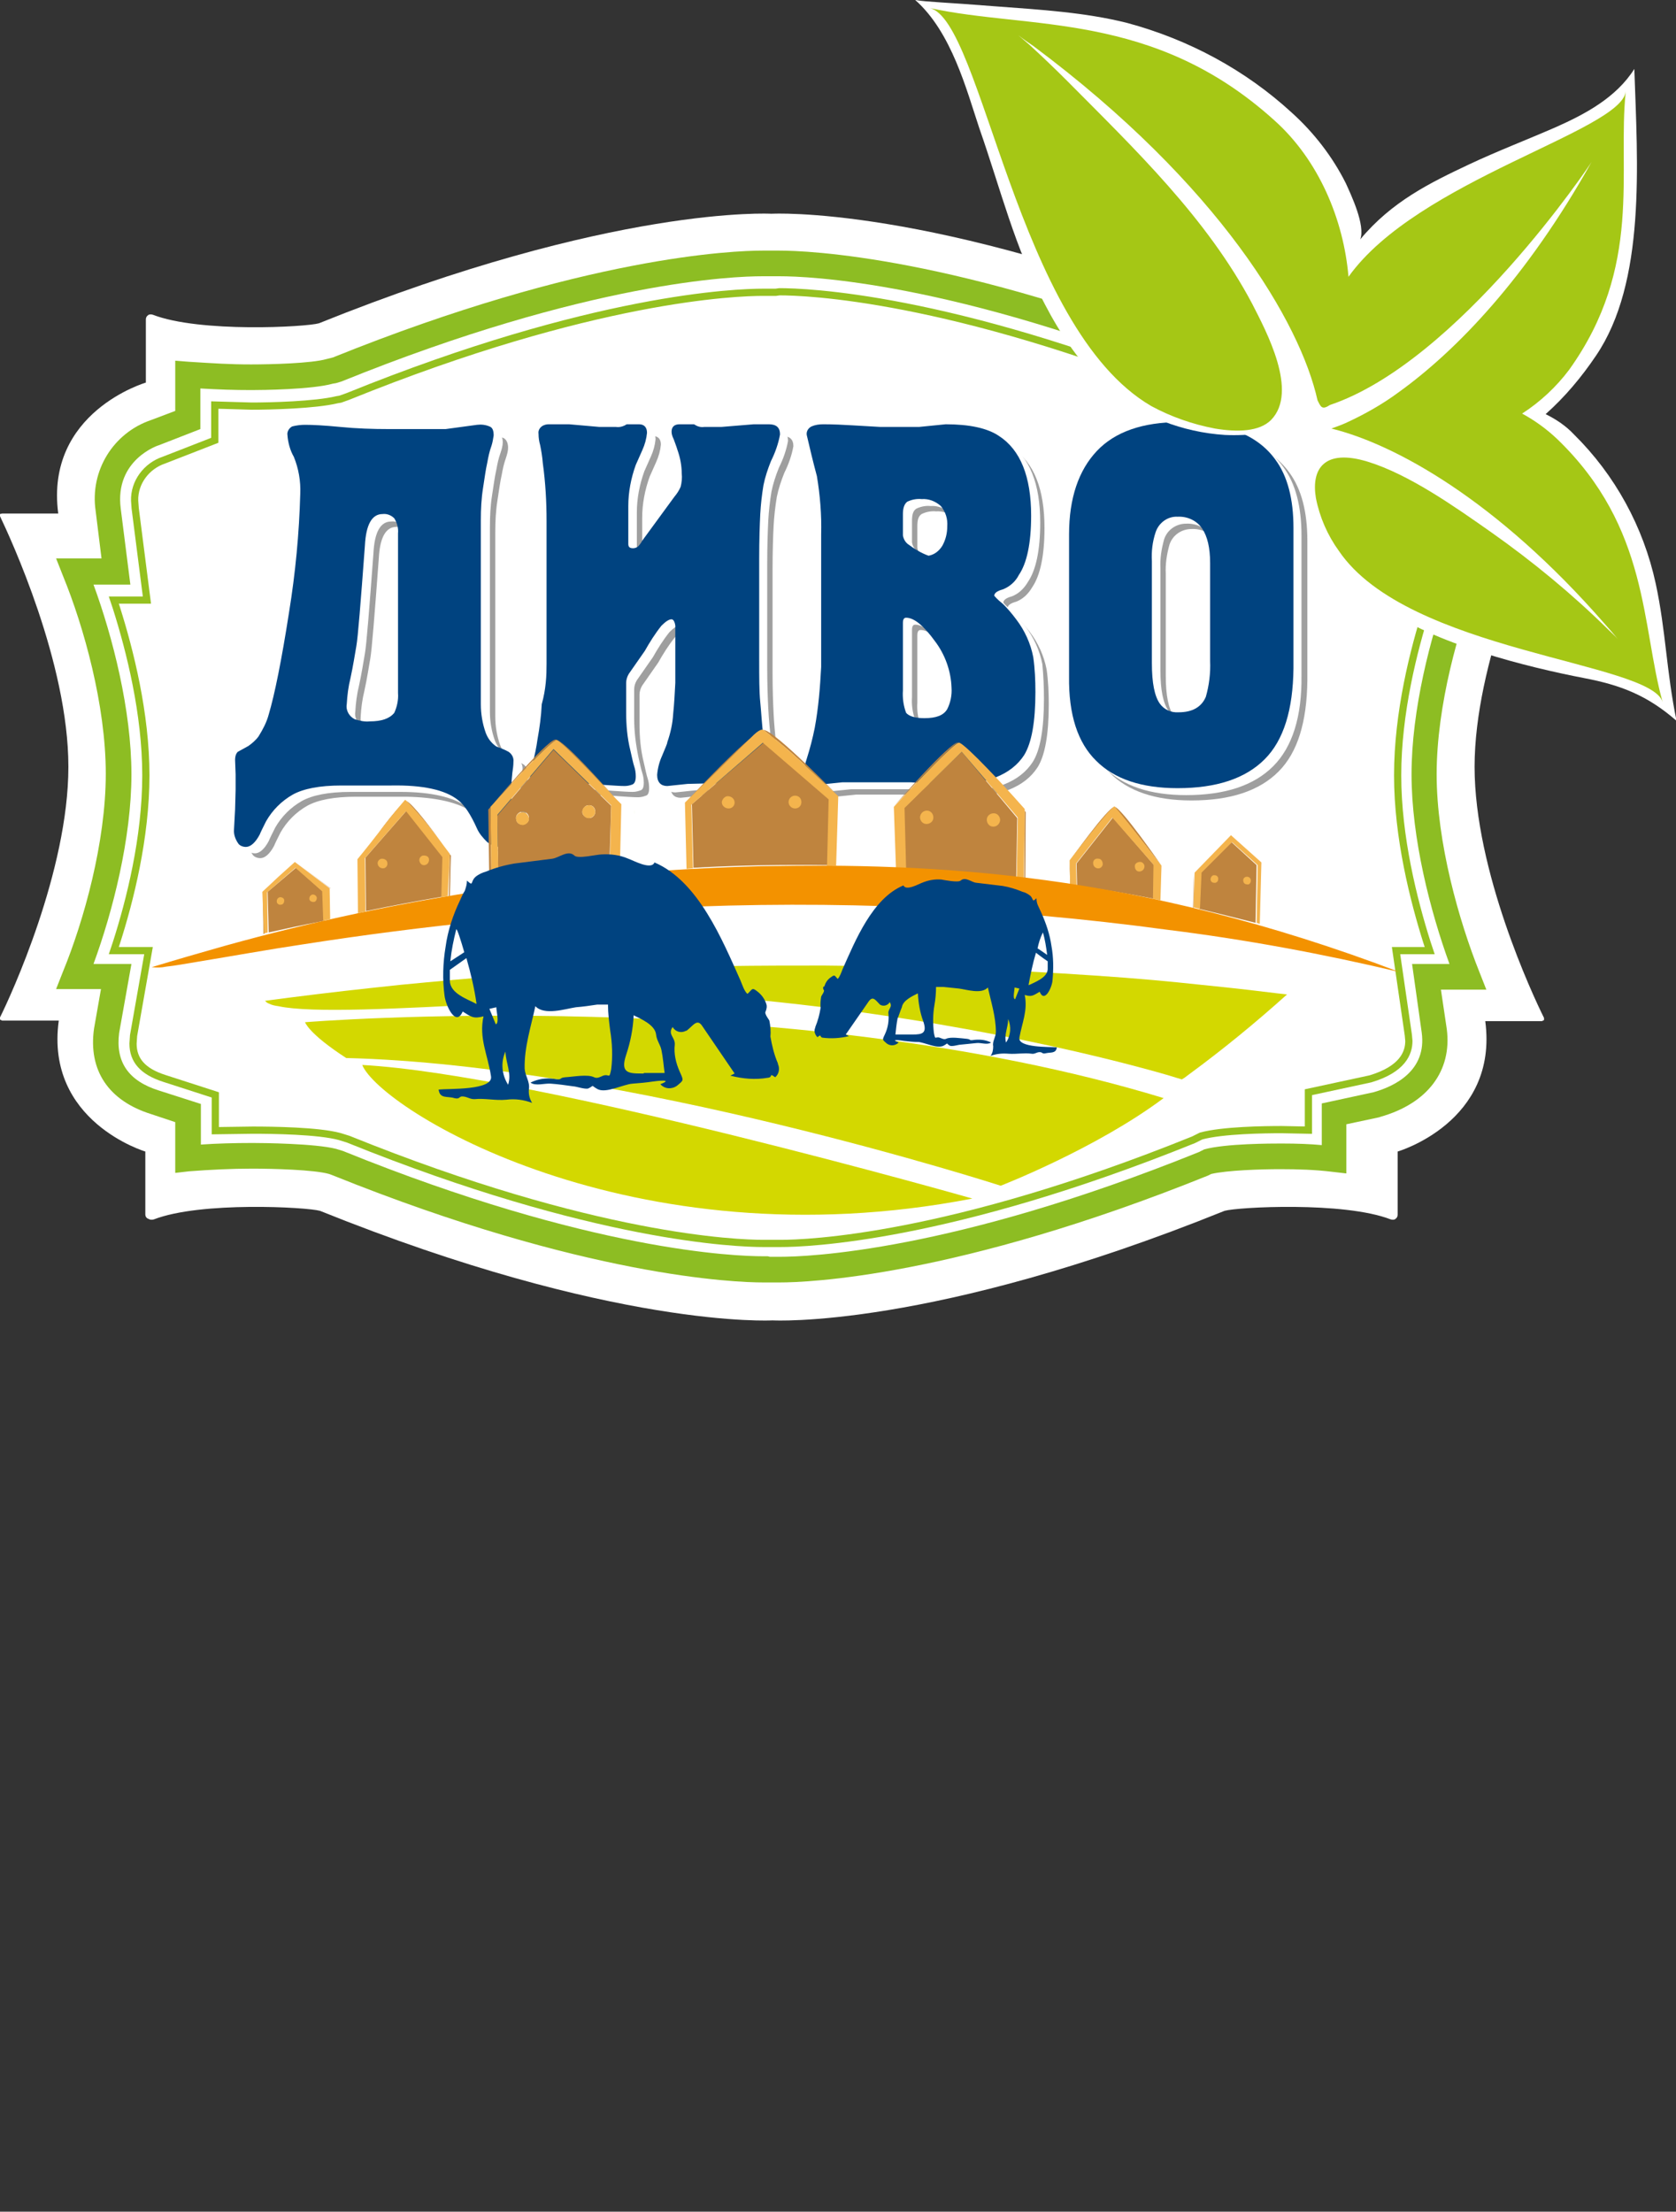 <?xml version="1.0" encoding="UTF-8"?> <!-- Generator: Adobe Illustrator 24.3.0, SVG Export Plug-In . SVG Version: 6.00 Build 0) --> <svg xmlns="http://www.w3.org/2000/svg" xmlns:xlink="http://www.w3.org/1999/xlink" id="Слой_1" x="0px" y="0px" viewBox="0 0 313.7 413.9" style="enable-background:new 0 0 313.7 413.9;" xml:space="preserve"><rect x="0" y="0" width="313.7" height="413.9" fill="#333333" stroke="none"/> <style type="text/css"> .st0{fill:#FFFFFF;} .st1{fill:#8DBD23;} .st2{fill:none;stroke:#95C11F;stroke-width:1.35;} .st3{fill:#F5F9EC;} .st4{fill:#D3D800;} .st5{fill:#9F9F9F;} .st6{fill:#004380;} .st7{fill:#A5C715;} .st8{fill:#BF843E;} .st9{fill:#F4B44D;} .st10{fill:#F39200;} </style> <g id="Слой_1_1_"> <path class="st0" d="M276,143.5c0-19.5,10.8-42.9,12.8-46.9v-0.4l-0.4-0.2h-10.5c2.5-18.9-16.2-24.5-16.2-24.5V59.8 c0-0.3-0.2-0.7-0.5-0.8c-0.3-0.2-0.7-0.2-1-0.1c-8.8,3.4-28.6,2.3-31.1,1.6c-55.1-22.2-84.7-20.5-84.7-20.5l0,0 c0,0-29.6-1.7-84.7,20.5c-2.4,0.7-22.3,1.8-31.1-1.6c-0.3-0.1-0.7-0.1-0.9,0.1c-0.3,0.2-0.4,0.5-0.4,0.8v11.8 c0,0-18.9,5.5-16.4,24.5H0.4L0,96.2v0.4c1.9,4,12.8,27.4,12.8,46.9l0,0c0,19.5-10.8,42.9-12.8,46.9v0.4l0.4,0.2h10.6 c-2.6,18.9,16.2,24.5,16.2,24.5v11.8c0,0.3,0.2,0.7,0.6,0.8c0.3,0.2,0.7,0.2,1,0.1c8.8-3.4,28.6-2.3,31.1-1.6 c55.1,22.2,84.7,20.5,84.7,20.5l0,0c0,0,29.6,1.7,84.6-20.5c2.4-0.7,22.3-1.8,31.1,1.6c0.3,0.1,0.7,0.1,0.9-0.1 c0.3-0.2,0.4-0.5,0.4-0.8v-11.8c0,0,18.9-5.5,16.4-24.4h10.6l0.4-0.2v-0.4C286.9,186.3,276,163,276,143.5L276,143.5z"></path> <path class="st0" d="M144.8,47.5h-0.4H144c-0.3,0-29-1.2-81.4,20l-0.4,0.2l-0.4,0.1C59.1,68.6,45.8,69.4,35,68v9.2l-5.4,1.7 c-1.1,0.4-11.2,3.8-11.2,13.7l0.7,10.6l-7.7,0.5c4,10.2,9.1,25.8,9.1,39.9s-5,29.6-9.1,39.8h8.3l-1.2,8.7c-0.1,0.8-0.2,1.6-0.2,2.3 c0,9.8,9,13.2,11,13.8l5.4,1.7l0.1,5.6v3.6c10.9-1.5,24.3-0.6,27,0.1l0.4,0.1l0.4,0.2c52.4,21.2,81.1,20,81.4,20h0.9 c0.3,0,29,1.2,81.4-20l0.4-0.2l0.4-0.1c2.7-0.7,15.9-1.6,26.8-0.2v-9.2l5.4-1.7c1.1-0.4,11.2-3.8,11.2-13.7l-0.7-10.6l7.7-0.5 c-4-10.2-9.1-25.8-9.1-39.9s5-29.6,9-39.8h-8.3l1.2-8.7c0.1-0.8,0.2-1.6,0.2-2.3c0-9.8-9-13.2-11-13.8l-5.4-1.7l-0.1-5.6v-3.6 c-11,1.5-24.3,0.6-27-0.1l-0.4-0.1l-0.4-0.2C173.9,46.3,145.1,47.5,144.8,47.5z"></path> <path class="st1" d="M146,240h-3.2c-5.1,0-33.2-1-80.4-20l-0.8-0.3c-2.8-0.8-10.6-1-14.4-1c-3.9,0-7.9,0.2-11.8,0.5l-2.6,0.3V210 l-4.5-1.5c-8-2.5-11.8-8.2-10.7-16l1.3-7.4h-8.4l1.3-3.3c3.9-9.5,8-24.2,8-37c0-12.8-4.1-27.5-8-37l-1.3-3.3H19l-1.1-8.9 c-1.1-7.5,3.3-14.6,10.4-17l4.5-1.7v-9.4l2.5,0.2c4.8,0.3,7.7,0.5,11.7,0.5c3.7,0,11.3-0.2,14.1-1l1.2-0.3c47.1-19,75.2-20,80.4-20 c0.7,0,1.1,0,1.2,0h0.9c0.1,0,0.5,0,1.1,0c5.1,0,33.2,1,80.4,20l0.8,0.3c2.8,0.8,9.6,1,13.2,1s5.7-0.1,9.6-0.4l3.7-0.3v9.3l5.5,1.5 c4.6,1.5,12.8,7,11.4,17.5l-0.9,8.8h8.6l-1.3,3.3c-3.9,9.5-8,24.2-8,37s4.2,27.5,8,37l1.3,3.3h-8.5l1.1,7.4 c1,7.8-3.6,13.9-12.4,16.4l-0.3,0.1l-6.1,1.3v9.2l-2.6-0.3c-3.2-0.4-6.5-0.5-9.8-0.5c-3.5,0-9.9,0.2-12.9,0.9l-0.6,0.3 C179,239,151.1,240,146,240z M144.1,235.2h0.9h1c5,0,32.1-0.9,78.4-19.6l1-0.5c3.9-1.1,12.7-1.1,14.4-1.1c3.1,0,5.5,0.1,7.6,0.3 v-7.8l9.7-2.1c3.9-1.1,10-4,9-11.2l-1.8-12.8h7c-3.6-9.9-7.1-23.5-7.1-35.5c0-12,3.5-25.7,7.1-35.5h-6.9l1.5-14.1 c1.2-9.3-8-12.4-8.1-12.4l-8.8-2.4v-7.8c-3.1,0.2-5.1,0.3-8.5,0.3c-1.7,0-10.6-0.1-14.5-1.1l-1.3-0.4C178.3,52.6,151,51.7,146,51.7 h-1h-0.4h-0.9c-0.2,0-0.5,0-1.1,0c-5,0-32.3,0.9-78.7,19.7l-1,0.3l-0.6,0.1C58.4,72.9,49,73,47.1,73c-3.4,0-6-0.1-9.6-0.3v7.6 l-7.7,3c-0.1,0-8.4,2.7-7.2,11.9l1.8,14.2h-6.9c3.6,9.8,7.1,23.5,7.1,35.5s-3.5,25.7-7.1,35.5h7.1l-2.3,12.9 c-0.7,5.4,1.7,9,7.5,10.8l7.8,2.5v7.6c2.8-0.2,6.2-0.3,9.7-0.3c1.9,0,11.7,0.1,15.6,1.1l1.3,0.4c46.4,18.8,73.6,19.7,78.6,19.7h0.9 L144.1,235.2z"></path> <path class="st2" d="M145.2,54.7h-0.5h-1.9c-4.9,0-31.8,0.9-77.7,19.5l-1.4,0.5l-0.6,0.1l0,0C59,75.8,50.6,76,47.1,76l-6.9-0.2V77 v5.4l-9.5,3.7c-3.3,1.1-5.6,4.2-5.5,7.6l0.1,1.4l2.2,17.2h-6.2l0.5,1.5c2.5,7.9,5.5,19.7,5.5,31.3c0,11.7-3,23.5-5.5,31.3l-0.5,1.5 h6.5c-0.4,2.3-2.8,15.9-2.8,15.9l-0.1,1.5c0,3.1,1.8,5.2,5.8,6.5l9.6,3.1v6.7l7-0.1c3.6,0,12.3,0.1,16.3,1.2l1.6,0.5 c46,18.6,72.8,19.5,77.7,19.5h0.8h0.5h1.9c4.9,0,31.5-0.9,77.3-19.4l1.2-0.6l0.2-0.1c4-1.1,11.9-1.2,15.1-1.2l5,0.1v-7.1l11.6-2.5 c6-1.8,7.2-4.8,7.2-7.1l-0.1-1.1l-2.3-15.8h6.3l-0.5-1.5c-2.5-7.9-5.5-19.7-5.5-31.3c0-11.7,3-23.5,5.5-31.3l0.5-1.5h-6.1 c0.2-2.2,1.8-17.1,1.8-17.1l0,0l0.1-1.3c0-5.9-5.6-8.1-6.3-8.3l-10.8-3v-6.9l-5.9,0.1c-3.2,0-11.2-0.1-15.2-1.2l-1.6-0.5 c-46-18.6-72.8-19.5-77.7-19.5L145.2,54.7z"></path> <path class="st3" d="M118.8,169.6c0-0.3,0-0.6,0-0.9C118.7,169,118.7,169.3,118.8,169.6z"></path> <polygon class="st3" points="118.7,174.1 118.7,174.1 118.7,173.7 "></polygon> <path class="st3" d="M118.7,151.6v0.8C118.8,152.2,118.8,151.9,118.7,151.6z"></path> <path class="st4" d="M57.1,191.3c0,0,0.6,2.1,7.7,6.7c52.5,1.3,122.5,23.9,122.5,23.9s17.8-6.9,30.5-16.4 C146.9,183.9,57.1,191.3,57.1,191.3z"></path> <path class="st4" d="M182,224.3c0,0-81.3-23.2-114.2-25C71.2,207.6,118,236.7,182,224.3z"></path> <path class="st4" d="M154.3,180.7c-6,0-12.2,0-18.6,0.1c-10.7,0.2-21.9,0.6-33.5,1.3c-2.9,0.2-5.8,0.4-8.8,0.6 c-6,0.4-12.1,1-18.4,1.6l-5.6,0.6c-6.5,0.7-13.1,1.5-19.8,2.4l0,0c0.2,0.2,0.4,0.4,0.7,0.5c0.6,0.3,1.1,0.4,1.8,0.5 c12.5,2.7,65.3-3.6,90.3-1.1c39.3,3.9,68.3,11.7,76.5,14.1l0.3,0.1l2,0.6l0.5-0.3l0.8-0.6c6.4-4.7,12.5-9.7,18.4-15l-1.8-0.2 c-2.4-0.3-7.3-0.9-14.3-1.6c-2.7-0.3-5.8-0.6-9.1-0.9c-6.7-0.6-14.5-1.1-23.3-1.6c-2.6-0.1-5.2-0.3-8-0.4 C175,181,165,180.8,154.3,180.7z"></path> <path class="st5" d="M76.4,135.7c-0.9,1.1-2.4,1.6-4.6,1.6c-1,0.1-1.9,0-2.8-0.3c-1-0.5-1.6-1.6-1.5-2.8c0.1-1.7,0.3-3.3,0.7-4.9 c0.5-2.3,0.8-4.3,1.1-6c0.3-1.7,0.8-8,1.6-18.8c0.2-3.9,1.3-5.9,3.3-5.9c0.8-0.1,1.6,0.2,2.2,0.8c0.5,0.8,0.8,1.8,0.7,2.8V132 C77.2,133.3,77,134.6,76.4,135.7z M88.4,152c1.2,0.9,2.4,2.7,3.6,5.4c0.4,0.9,1,1.7,1.8,2.4c0.7,0.7,1.7,1,2.7,1 c1.6,0,2.3-1.1,2.3-3.4c0.1-1.3,0-2.6-0.2-4c-0.2-1.2-0.3-2.4-0.2-3.6c0-1,0.1-1.9,0.2-2.9c0.1-0.7,0.2-1.3,0.2-2 c0.1-0.8-0.3-1.5-0.9-1.9c-0.7-0.4-1.5-0.7-2.3-1c-0.9-0.6-1.6-1.5-2-2.6c-0.6-1.7-0.9-3.5-0.9-5.3V99.6c0-2,0.1-4,0.4-5.9 c0.3-1.9,0.5-3.5,0.8-4.8c0.2-1.1,0.4-2.1,0.8-3.2c0.2-0.6,0.4-1.3,0.4-1.9c0-0.9-0.3-1.5-0.8-1.8c-0.7-0.3-1.5-0.4-2.3-0.3 l-5.9,0.8H75.5c-3,0-6.1-0.1-9.1-0.4c-3.1-0.3-5.2-0.4-6.6-0.4c-0.8,0-1.6,0.1-2.4,0.3c-0.6,0.2-0.9,0.8-0.9,1.6 c0.1,1.5,0.4,2.9,1.2,4.1c0.9,2.2,1.3,4.6,1.2,6.9c-0.2,7.4-0.9,14.8-2.1,22.2c-1.4,9-2.7,15.4-3.8,19.1c-0.4,1.4-1,2.8-1.9,4 c-0.5,0.7-1.2,1.3-1.9,1.8l-2,1.1c-0.3,0.4-0.5,1-0.5,1.5l0.1,2.7v2.9l-0.1,3.7l-0.2,3.7c-0.1,1,0.3,2,0.9,2.8 c0.3,0.3,0.8,0.5,1.3,0.5c0.9,0,1.8-0.8,2.6-2.3c0.2-0.5,0.6-1.3,1.2-2.5c1.2-2.1,2.9-3.8,5-5c2-1.1,5-1.7,9.1-1.7h9.4 C81.7,149.2,85.9,150.2,88.4,152z"></path> <path class="st5" d="M104.9,126.5V99.8c0-3.6-0.2-7.2-0.7-10.8c-0.1-1.3-0.3-2.4-0.5-3.4c-0.2-0.7-0.3-1.4-0.3-2.1 c-0.1-0.6,0.2-1.1,0.6-1.5c0.4-0.3,0.9-0.4,1.3-0.4h3.8l5.7,0.5h3.1c0.7,0.1,1.4-0.1,2-0.5h2.3c1,0,1.5,0.6,1.5,1.6 c-0.1,1.1-0.4,2.2-0.9,3.3c-0.4,0.9-0.8,1.8-1.2,2.7c-0.9,2.5-1.4,5.1-1.4,7.7v7.1c0,0.6,0.3,0.8,0.9,0.8c0.3,0,0.6-0.1,0.9-0.3 c0.3-0.3,0.6-0.7,0.8-1.1l3-4.1l3-4.1c0.5-0.6,0.9-1.2,1.2-1.9c0.2-0.8,0.3-1.7,0.2-2.5c0-1.5-0.3-3-0.8-4.4 c-0.2-0.7-0.5-1.4-0.8-2c-0.2-0.4-0.4-0.9-0.4-1.4c0-0.9,0.5-1.4,1.5-1.4h2.7c0.6,0.4,1.2,0.6,1.9,0.5h3.2l6.1-0.5h2.8 c1.4,0,2.1,0.6,2.1,1.9c-0.3,1.7-0.9,3.4-1.7,5c-0.6,1.5-1.1,3-1.4,4.5c-0.3,1.8-0.5,3.6-0.6,5.4c-0.1,2-0.2,4.8-0.2,8.4v19 c0,3.2,0.1,5.8,0.2,7.8c0.1,2,0.3,4.2,0.6,6.6c0.1,1.6,0.4,3.2,0.7,4.8c0.2,0.6,0.3,1.3,0.3,2c0.1,0.7-0.2,1.3-0.8,1.8 c-0.5,0.3-1.1,0.5-1.7,0.5l-4.2-0.4l-4.3-0.1l-4.2,0.1l-3.8,0.4c-1.2,0-1.9-0.7-1.9-2.1c0.1-1.2,0.4-2.4,0.9-3.5 c0.6-1.5,1-2.3,1-2.5c0.6-1.7,1-3.5,1.1-5.4c0.2-1.9,0.3-3.9,0.4-5.8v-10.7c-0.1-0.8-0.4-1.2-0.7-1.2c-0.5,0-1.1,0.4-1.9,1.2 c-1.2,1.5-2.2,3.1-3.1,4.7l-3,4.3c-0.3,0.5-0.5,1.1-0.5,1.7v5.5c0,2.4,0.2,4.8,0.8,7.2c0.3,1.3,0.5,2.3,0.7,2.9 c0.2,0.6,0.3,1.2,0.3,1.9c0,0.8-0.2,1.3-0.6,1.4c-0.5,0.2-1,0.3-1.5,0.3c-0.9,0-2.2-0.1-3.7-0.2c-1.7-0.2-3.5-0.2-5.2-0.2 c-1.3,0-2.6,0-3.9,0.2c-1,0.1-2.1,0.2-3.1,0.3c-0.2,0-0.5,0-0.7-0.1c-0.6-0.2-1.1-0.8-1-1.5c0-0.9,0.2-1.9,0.5-2.8 c0.4-1.5,0.7-2.9,0.9-4.4c0.4-2.2,0.7-4.4,0.8-6.6C104.9,131.3,104.9,128.9,104.9,126.5z"></path> <path class="st5" d="M172.5,96.2c0.8-0.4,1.8-0.6,2.7-0.5c1.3-0.1,2.6,0.4,3.6,1.3c0.9,1.1,1.3,2.4,1.2,3.8c0,1.3-0.3,2.5-0.9,3.6 c-0.6,1-1.5,1.7-2.6,1.9c-1.4-0.5-2.7-1.3-3.9-2.2c-0.5-0.4-0.8-1-0.9-1.6v-4C171.7,97.3,171.9,96.6,172.5,96.2z M155.1,138.5 c-0.4,2-0.9,3.9-1.5,5.8c-0.3,0.9-0.5,1.8-0.6,2.8c-0.1,0.6,0.2,1.3,0.7,1.7c0.5,0.3,1.1,0.4,1.7,0.4l4.9-0.5H173l6.9,0.5 c7.2,0,11.9-1.9,14.3-5.6c1.4-2.2,2.1-6.2,2.1-11.8c0-2.2-0.1-4.4-0.4-6.5c-0.5-2.6-1.6-5-3.2-7.1c-0.8-1-1.6-1.9-2.4-2.8 c-0.6-0.5-1.2-1-1.7-1.6c0-0.5,0.5-0.9,1.6-1.2c1.3-0.5,2.3-1.5,3-2.7c1.5-2.2,2.3-5.9,2.3-11.1c0-7.3-2-12.3-6-14.9 c-2.2-1.5-5.6-2.2-10-2.2l-5,0.5h-7.2l-5.2-0.3c-1.7-0.1-3.5-0.2-5.5-0.2c-0.8,0-1.5,0.1-2.2,0.4c-0.6,0.3-1,0.9-0.9,1.6l1.9,7.7 c0.6,3.6,0.9,7.3,0.8,11v24.8C156.1,131,155.8,134.8,155.1,138.5z M171.7,118.9c0-0.7,0.2-1,0.6-1c1.5,0,3.3,1.5,5.4,4.4 c1.9,2.5,3,5.6,3.1,8.7c0.1,1.4-0.2,2.7-0.8,4c-0.7,1.2-2.1,1.7-4.3,1.7c-1.8,0-2.9-0.3-3.4-1c-0.5-1.3-0.7-2.8-0.6-4.2 L171.7,118.9L171.7,118.9z"></path> <path class="st5" d="M218.9,101.9c0.6-1.8,2.3-2.9,4.1-2.9c1.8-0.1,3.6,0.7,4.6,2.2c1,1.5,1.5,3.6,1.5,6.5V126 c0.1,2.3-0.2,4.5-0.8,6.7c-0.8,1.9-2.5,2.9-5,2.9c-1.4,0.1-2.7-0.5-3.6-1.6c-1-1.4-1.5-3.9-1.5-7.5v-19.1 C218.1,105.5,218.4,103.7,218.9,101.9z M207.8,144.7c3.4,3.4,8.5,5.1,15.2,5.1c7.3,0,12.7-1.8,16.3-5.4s5.3-9.3,5.4-17v-26.2 c0-5.4-1.1-9.7-3.4-12.8c-3.4-4.7-9.4-7-18-7c-6.8,0-12,1.8-15.4,5.4c-3.4,3.6-5.2,8.8-5.2,15.5v26.6 C202.7,136,204.4,141.3,207.8,144.7L207.8,144.7z"></path> <path class="st0" d="M75.4,134.7c-0.9,1.1-2.4,1.6-4.6,1.6c-1,0.1-1.9,0-2.8-0.3c-1-0.5-1.7-1.6-1.5-2.8c0.1-1.7,0.3-3.3,0.7-4.9 c0.5-2.3,0.8-4.3,1.1-6s0.8-8,1.6-18.8c0.2-3.9,1.3-5.9,3.3-5.9c0.8-0.1,1.6,0.2,2.2,0.8c0.6,0.8,0.8,1.8,0.7,2.8V131 C76.2,132.3,76,133.6,75.4,134.7z M87.4,151c1.2,0.9,2.4,2.7,3.6,5.4c0.4,0.9,1,1.7,1.8,2.4c0.8,0.7,1.7,1,2.7,1 c1.6,0,2.3-1.1,2.3-3.4c0.1-1.3,0-2.7-0.2-4c-0.2-1.2-0.3-2.4-0.2-3.6c0-1,0.1-1.9,0.2-2.8c0.1-0.7,0.2-1.3,0.2-2 c0.1-0.8-0.3-1.5-0.9-1.9c-0.7-0.4-1.5-0.7-2.3-1c-0.9-0.6-1.6-1.5-2-2.6c-0.6-1.7-0.9-3.5-0.9-5.3V98.6c0-2,0.1-4,0.4-5.9 c0.3-1.9,0.5-3.5,0.8-4.8c0.2-1.1,0.4-2.1,0.8-3.2c0.2-0.6,0.4-1.3,0.4-1.9c0-0.9-0.3-1.5-0.8-1.8c-0.7-0.3-1.5-0.4-2.3-0.3 l-5.9,0.8H74.5c-3,0-6.1-0.1-9.1-0.4c-3.1-0.3-5.2-0.4-6.6-0.4c-0.8,0-1.6,0.1-2.4,0.3c-0.6,0.3-1,1-0.9,1.6 c0.1,1.5,0.5,2.9,1.2,4.1c0.9,2.2,1.3,4.6,1.2,6.9c-0.2,7.4-0.9,14.8-2.1,22.2c-1.4,9-2.7,15.4-3.8,19.1c-0.4,1.5-1.1,2.8-1.9,4.1 c-0.5,0.7-1.2,1.3-1.9,1.8l-2,1.1c-0.3,0.4-0.5,1-0.5,1.5l0.1,2.7v2.9l-0.1,3.7l-0.2,3.7c-0.1,1,0.3,2,0.9,2.8 c0.3,0.3,0.8,0.5,1.3,0.5c0.9,0,1.8-0.8,2.6-2.3c0.2-0.5,0.6-1.3,1.2-2.5c1.2-2.1,2.9-3.8,5-5c2-1.1,5-1.7,9.1-1.7h9.4 C80.7,148.2,84.9,149.2,87.4,151z"></path> <path class="st0" d="M103.9,125.5V98.8c0-3.6-0.2-7.2-0.7-10.8c-0.1-1.3-0.3-2.4-0.5-3.4c-0.2-0.7-0.3-1.4-0.3-2.1 c-0.1-0.6,0.2-1.1,0.6-1.5c0.4-0.3,0.9-0.4,1.3-0.4h3.8l5.7,0.5h3.1c0.7,0.1,1.4-0.1,2-0.5h2.3c1,0,1.5,0.6,1.5,1.6 c-0.1,1.1-0.4,2.2-0.9,3.3c-0.4,0.9-0.8,1.8-1.2,2.7c-0.9,2.5-1.4,5.1-1.4,7.7v7.1c0,0.6,0.3,0.8,0.9,0.8c0.3,0,0.6-0.1,0.9-0.3 c0.3-0.3,0.6-0.7,0.8-1.1l3-4.1l3-4.1c0.5-0.6,0.9-1.2,1.2-1.9c0.2-0.8,0.3-1.7,0.2-2.5c0-1.5-0.3-3-0.8-4.4 c-0.2-0.7-0.5-1.4-0.8-2c-0.2-0.4-0.4-0.9-0.4-1.4c0-0.9,0.5-1.4,1.5-1.4h2.7c0.6,0.4,1.2,0.6,1.9,0.5h3.2l6.1-0.5h2.8 c1.4,0,2.1,0.6,2.1,1.9c-0.3,1.7-0.9,3.4-1.7,5c-0.6,1.5-1.1,3-1.4,4.5c-0.3,1.8-0.5,3.6-0.6,5.4c-0.1,2-0.2,4.8-0.2,8.4v19 c0,3.2,0.1,5.8,0.2,7.8c0.1,2,0.3,4.2,0.6,6.6c0.1,1.6,0.4,3.2,0.7,4.8c0.2,0.6,0.3,1.3,0.3,2c0.1,0.7-0.2,1.3-0.8,1.8 c-0.5,0.3-1.1,0.5-1.7,0.5l-4.2-0.4l-4.3-0.1l-4.2,0.1l-3.8,0.4c-1.2,0-1.9-0.7-1.9-2.1c0.1-1.2,0.4-2.4,0.9-3.5 c0.6-1.5,1-2.3,1-2.5c0.6-1.7,1-3.5,1.1-5.4c0.2-1.9,0.3-3.9,0.4-5.8v-10.7c-0.1-0.8-0.4-1.2-0.7-1.2c-0.5,0-1.1,0.4-1.9,1.2 c-1.2,1.5-2.2,3.1-3.1,4.7l-3,4.3c-0.3,0.5-0.5,1.1-0.5,1.7v5.5c0,2.4,0.3,4.8,0.8,7.2c0.3,1.3,0.5,2.3,0.7,2.9 c0.2,0.6,0.3,1.2,0.3,1.9c0,0.8-0.2,1.3-0.6,1.4c-0.5,0.2-1,0.3-1.5,0.3c-0.9,0-2.1-0.1-3.7-0.2c-1.7-0.2-3.5-0.2-5.2-0.2 c-1.3,0-2.6,0-3.9,0.2c-1,0.1-2.1,0.2-3.1,0.3c-0.2,0-0.5,0-0.7-0.1c-0.6-0.2-1-0.9-1-1.5c0-0.9,0.2-1.9,0.5-2.8 c0.4-1.5,0.7-2.9,0.9-4.4c0.4-2.2,0.7-4.4,0.8-6.6C103.9,130.3,103.9,127.9,103.9,125.5z"></path> <path class="st0" d="M171.5,95.2c0.8-0.4,1.8-0.6,2.7-0.5c1.3-0.1,2.6,0.4,3.6,1.3c0.9,1.1,1.3,2.4,1.2,3.8c0,1.3-0.3,2.5-0.9,3.6 c-0.6,1-1.5,1.7-2.6,1.9c-1.4-0.5-2.7-1.3-3.9-2.2c-0.5-0.4-0.8-1-0.9-1.6v-4C170.7,96.3,170.9,95.6,171.5,95.2z M154.1,137.5 c-0.4,2-0.9,3.9-1.5,5.8c-0.4,0.9-0.6,1.8-0.6,2.8c-0.1,0.6,0.2,1.3,0.7,1.7c0.5,0.3,1.1,0.4,1.7,0.4l4.9-0.5h12.8l6.9,0.5 c7.2,0,11.9-1.9,14.3-5.6c1.4-2.2,2.1-6.2,2.1-11.8c0-2.2-0.1-4.4-0.3-6.5c-0.5-2.6-1.6-5-3.2-7.1c-0.8-1-1.6-1.9-2.4-2.8 c-0.6-0.5-1.2-1-1.7-1.6c0-0.5,0.5-0.9,1.6-1.2c1.3-0.5,2.3-1.5,3-2.7c1.5-2.2,2.3-5.9,2.3-11.1c0-7.3-2-12.3-6-14.9 c-2.2-1.5-5.6-2.2-10-2.2l-5,0.5h-7.2l-5.2-0.3c-1.7-0.1-3.5-0.2-5.5-0.2c-0.8,0-1.5,0.1-2.2,0.4c-0.6,0.3-1,0.9-0.9,1.6l1.9,7.7 c0.6,3.6,0.9,7.3,0.8,11v24.8C155.2,130,154.8,133.8,154.1,137.5z M170.7,117.9c0-0.7,0.2-1,0.6-1c1.5,0,3.3,1.5,5.4,4.4 c1.9,2.5,3,5.6,3.1,8.7c0.1,1.4-0.2,2.8-0.8,4c-0.7,1.2-2.1,1.7-4.3,1.7c-1.8,0-2.9-0.4-3.4-1c-0.5-1.3-0.7-2.8-0.6-4.2 L170.7,117.9L170.7,117.9z"></path> <path class="st0" d="M217.9,100.9c0.6-1.8,2.3-2.9,4.1-2.9c1.8-0.1,3.6,0.7,4.6,2.2c1,1.5,1.5,3.6,1.5,6.5V125 c0.1,2.3-0.2,4.5-0.8,6.7c-0.8,1.9-2.5,2.9-5,2.9c-1.4,0.1-2.7-0.5-3.6-1.6c-1-1.4-1.5-3.9-1.5-7.5v-19.1 C217.1,104.5,217.4,102.7,217.9,100.9z M206.8,143.7c3.4,3.4,8.5,5.1,15.2,5.1c7.3,0,12.7-1.8,16.3-5.4c3.6-3.6,5.4-9.3,5.3-17 v-26.2c0-5.4-1.1-9.7-3.4-12.8c-3.4-4.7-9.4-7-18-7c-6.8,0-12,1.8-15.4,5.4c-3.4,3.6-5.2,8.8-5.2,15.5v26.6 C201.7,135,203.4,140.3,206.8,143.7L206.8,143.7z"></path> <path class="st6" d="M73.8,133.4c-0.9,1.1-2.4,1.6-4.6,1.6c-0.9,0.1-1.9-0.1-2.8-0.4c-1-0.5-1.7-1.6-1.5-2.8 c0.1-1.7,0.3-3.3,0.7-4.9c0.5-2.3,0.8-4.3,1.1-6s0.8-8,1.6-18.8c0.2-3.9,1.3-5.9,3.3-5.9c0.8-0.1,1.6,0.2,2.2,0.8 c0.5,0.8,0.8,1.8,0.7,2.8v29.9C74.6,131,74.3,132.3,73.8,133.4z M85.7,149.7c1.2,0.9,2.4,2.7,3.6,5.4c0.4,0.9,1.1,1.7,1.8,2.4 c0.8,0.7,1.7,1,2.7,1c1.6,0,2.3-1.1,2.3-3.4c0.1-1.3,0-2.7-0.2-4c-0.2-1.2-0.3-2.4-0.2-3.6c0-1,0.1-1.9,0.2-2.9 c0.1-0.7,0.2-1.3,0.2-2c0.1-0.8-0.3-1.5-0.9-1.9c-0.7-0.4-1.5-0.7-2.3-1c-0.9-0.6-1.6-1.5-2-2.6c-0.6-1.7-0.9-3.5-0.9-5.3V97.3 c0-2,0.1-4,0.4-5.9c0.3-1.9,0.5-3.5,0.8-4.8c0.2-1.1,0.4-2.1,0.8-3.2c0.2-0.6,0.3-1.3,0.4-1.9c0-0.9-0.2-1.5-0.8-1.7 c-0.7-0.3-1.5-0.4-2.3-0.3l-5.9,0.8H72.8c-3,0-6.1-0.1-9.1-0.4c-3.1-0.3-5.2-0.4-6.6-0.4c-0.8,0-1.6,0.1-2.4,0.3 c-0.6,0.3-1,1-0.9,1.6c0.1,1.4,0.5,2.9,1.2,4.1c0.9,2.2,1.3,4.6,1.2,6.9c-0.2,7.4-0.9,14.8-2.1,22.2c-1.4,9-2.7,15.4-3.8,19.1 c-0.4,1.5-1.1,2.8-1.9,4.1c-0.5,0.7-1.2,1.3-1.9,1.8l-2,1.1c-0.4,0.4-0.5,1-0.5,1.5l0.1,2.7v2.9l-0.1,3.7l-0.2,3.7 c-0.1,1,0.3,2,0.9,2.8c0.3,0.3,0.8,0.5,1.3,0.5c0.9,0,1.8-0.8,2.6-2.3c0.2-0.5,0.6-1.3,1.2-2.5c1.2-2.1,2.9-3.8,5-5 c2-1.1,5-1.7,9.1-1.7h9.4C79.1,146.9,83.3,147.8,85.7,149.7z"></path> <path class="st6" d="M102.3,124.2V97.5c0-3.6-0.2-7.2-0.7-10.8c-0.1-1.3-0.3-2.4-0.5-3.4c-0.2-0.7-0.3-1.4-0.3-2.1 c-0.1-0.6,0.2-1.1,0.6-1.4c0.4-0.3,0.9-0.4,1.3-0.4h3.8l5.7,0.5h3.1c0.7,0.1,1.4-0.1,2-0.5h2.3c1,0,1.5,0.6,1.5,1.6 c-0.1,1.1-0.4,2.2-0.9,3.3c-0.4,0.9-0.8,1.8-1.2,2.7c-0.9,2.5-1.4,5.1-1.4,7.7v7.1c0,0.6,0.3,0.8,0.9,0.8c0.3,0,0.6-0.1,0.9-0.3 c0.3-0.3,0.6-0.7,0.8-1.1l3-4.1l3-4.1c0.5-0.6,0.9-1.2,1.2-1.9c0.2-0.8,0.3-1.7,0.2-2.5c0-1.5-0.3-3-0.8-4.4 c-0.2-0.7-0.5-1.4-0.7-2c-0.2-0.4-0.4-0.9-0.4-1.4c0-0.9,0.5-1.4,1.5-1.4h2.7c0.6,0.4,1.2,0.6,1.9,0.5h3.2l6.1-0.5h2.8 c1.4,0,2.1,0.6,2.1,1.9c-0.3,1.7-0.9,3.4-1.7,5c-0.6,1.5-1.1,3-1.4,4.5c-0.3,1.8-0.5,3.6-0.6,5.4c-0.1,2-0.2,4.8-0.2,8.4v19 c0,3.2,0,5.8,0.2,7.8c0.2,2,0.3,4.2,0.6,6.6c0.1,1.6,0.4,3.2,0.7,4.8c0.2,0.6,0.3,1.3,0.3,2c0.1,0.7-0.2,1.3-0.8,1.8 c-0.5,0.3-1.1,0.5-1.7,0.5l-4.2-0.4l-4.3-0.1l-4.2,0.1l-3.8,0.4c-1.2,0-1.9-0.7-1.9-2.1c0.1-1.2,0.4-2.4,0.9-3.5 c0.6-1.5,1-2.3,1-2.6c0.6-1.7,1-3.5,1.1-5.3c0.2-1.9,0.3-3.9,0.4-5.8v-10.7c-0.1-0.8-0.4-1.2-0.7-1.2c-0.5,0-1.1,0.4-1.9,1.2 c-1.2,1.5-2.2,3.1-3.1,4.7l-3,4.3c-0.3,0.5-0.5,1.1-0.5,1.7v5.5c0,2.4,0.2,4.8,0.8,7.2c0.3,1.3,0.5,2.3,0.7,2.9 c0.2,0.6,0.3,1.2,0.3,1.9c0,0.8-0.2,1.3-0.6,1.5c-0.5,0.2-1,0.3-1.5,0.3c-0.9,0-2.1-0.1-3.7-0.2c-1.7-0.2-3.4-0.3-5.2-0.2 c-1.3,0-2.6,0-3.9,0.2c-1,0.1-2.1,0.2-3.1,0.3c-0.2,0-0.5,0-0.7-0.1c-0.6-0.2-1.1-0.8-1.1-1.5c0-0.9,0.2-1.9,0.5-2.8 c0.4-1.5,0.7-2.9,0.9-4.4c0.4-2.2,0.7-4.4,0.8-6.6C102.2,128.9,102.3,126.5,102.3,124.2z"></path> <path class="st6" d="M169.8,93.9c0.8-0.4,1.8-0.6,2.7-0.5c1.3-0.1,2.6,0.4,3.6,1.3c0.9,1.1,1.3,2.4,1.2,3.8c0,1.3-0.3,2.5-0.9,3.6 c-0.6,1-1.5,1.7-2.6,1.9c-1.4-0.5-2.7-1.3-3.9-2.2c-0.5-0.4-0.8-1-0.9-1.6v-4C169,95,169.3,94.3,169.8,93.9z M152.5,136.2 c-0.4,2-0.9,3.9-1.5,5.8c-0.3,0.9-0.5,1.8-0.6,2.8c-0.1,0.6,0.2,1.3,0.7,1.7c0.5,0.3,1.1,0.4,1.7,0.4l4.9-0.5h12.8l6.9,0.5 c7.2,0,11.9-1.9,14.3-5.6c1.4-2.3,2.1-6.2,2.1-11.8c0-2.2-0.1-4.4-0.4-6.5c-0.5-2.6-1.6-5-3.2-7.1c-0.9-1.2-1.7-2.1-2.4-2.8 c-0.6-0.5-1.2-1-1.7-1.6c0-0.5,0.5-0.9,1.6-1.2c1.3-0.5,2.4-1.5,3-2.7c1.5-2.2,2.3-5.9,2.3-11.1c0-7.3-2-12.3-6-14.9 c-2.2-1.5-5.6-2.2-10-2.2l-5,0.5h-7.2l-5.2-0.3c-1.7-0.1-3.5-0.2-5.5-0.2c-0.8,0-1.5,0.1-2.2,0.4c-0.6,0.3-1,0.9-0.9,1.6 c0.6,2.6,1.2,5.1,1.9,7.7c0.6,3.6,0.9,7.3,0.8,10.9v24.8C153.5,128.6,153.2,132.4,152.5,136.2z M169,116.6c0-0.7,0.2-1,0.6-1 c1.5,0,3.3,1.5,5.4,4.4c1.9,2.5,3,5.6,3.1,8.7c0.1,1.4-0.2,2.8-0.8,4c-0.7,1.2-2.1,1.7-4.3,1.7c-1.8,0-2.9-0.4-3.4-1 c-0.5-1.3-0.7-2.8-0.6-4.2L169,116.6L169,116.6z"></path> <path class="st6" d="M216.3,99.6c0.6-1.8,2.3-3,4.1-2.9c1.8-0.1,3.6,0.7,4.6,2.2c1,1.5,1.5,3.6,1.5,6.5v18.3 c0.1,2.3-0.2,4.6-0.8,6.7c-0.8,1.9-2.5,2.9-5.1,2.9c-1.4,0.1-2.7-0.5-3.5-1.6c-1-1.4-1.5-3.9-1.5-7.6V105 C215.5,103.2,215.7,101.4,216.3,99.6z M205.2,142.4c3.4,3.4,8.5,5.1,15.2,5.1c7.3,0,12.7-1.8,16.3-5.4c3.6-3.6,5.3-9.3,5.4-17V98.8 c0-5.4-1.1-9.7-3.4-12.8c-3.4-4.7-9.4-7-18-7c-6.8,0-12,1.8-15.4,5.4c-3.4,3.6-5.2,8.8-5.2,15.6v26.6 C200,133.7,201.7,139,205.2,142.4z"></path> <path class="st0" d="M294.6,81.3c-1.5-1.6-3.3-2.8-5.3-3.8c3.6-3.2,6.7-6.9,9.4-10.9c9.4-13.8,7.8-36,7.2-53.7 c-3.4,5.4-9.3,8.5-14.7,10.9c-5.5,2.4-11,4.5-16.3,7c-7.2,3.4-14.4,6.9-20.3,14c1-2.6-1.7-8.3-2.7-10.5c-2.5-5-6-9.5-10.1-13.2 c-8.7-8-19.3-13.7-30.8-16.8c-7.9-2-16.5-2.5-24.5-3.1c-10-0.8-12.8-0.8-15.2-1.2c6.8,6,9.6,16.8,12,24c4,11.4,6.6,22.3,12.3,33 c2.8,5.4,6.8,11.5,11.8,15.8c6.2,5.1,13.9,8.1,21.9,8.6c2.2,0.1,4.4,0,6.6-0.3c4.1-0.4,6.5-1.4,9,2.4c3,4.6,2.9,11.5,4.6,16.7 c1.7,5.4,5.1,10.1,9.6,13.4c8.8,6.8,27,11.3,37.4,13.3c6.8,1.3,11.8,3.2,17.3,8c-1.9-9.2-2-16.9-3.9-25.7 C307.6,98.6,302.3,88.9,294.6,81.3z"></path> <path class="st7" d="M291.5,82.2c-2-1.9-4.2-3.5-6.6-4.8c3.4-2.2,6.4-5,8.8-8.2c13.9-19.4,9-37.2,10.6-52.1 c-0.8,7.4-39,16.6-51.9,34.7c-0.9-10.6-5.5-21.8-13.9-29.3C215.8,2,192.7,5.6,174,1.5c9.9,2.2,16.2,59.8,41.5,74.5 c3.7,2,7.7,3.4,11.9,4.2c4.2,0.7,8.3,0.6,10.5-1.6c5.2-5.3-0.9-16.6-3.5-21.7c-8.5-16.1-22-29-34.7-41.8c-2.3-2.3-4.6-4.5-7-6.7 c-0.7-0.6-1.4-1.2-2.1-1.8c0.9,0.7,1.9,1.4,2.8,2c35,26.1,50,51.9,53.2,66.3c0.6,1.2,0.8,1.9,2.3,0.9c24.1-8.1,49-45.4,49-45.5l0,0 c-12.2,21.8-25.4,35.4-36.1,43.1c-3.1,2.3-6.5,4.2-10,5.8c-0.9,0.4-1.8,0.7-2.6,1c11.8,2.9,30.9,13.3,51.2,36.6 c0.8,0.9,1.6,1.8,2.4,2.8c-0.5-0.6-1.1-1.1-1.7-1.7c-6.8-6.7-14.2-12.8-22-18.3c-6.7-4.7-15.3-10.8-23.1-13.2 c-8.2-2.5-10.6,1.4-9.7,6.8c0.7,3.6,2.2,7,4.3,9.9c12.9,19,58.4,20.7,60.6,28.3C307.2,117.1,308.7,98.8,291.5,82.2z"></path> <path class="st8" d="M60.4,166.8l-5-4.4l-5.3,4.5l0.2,7.6c3.1-0.7,6.3-1.4,9.5-2l0.9-0.2L60.4,166.8z"></path> <polygon class="st8" points="55.4,161.4 55.4,161.4 61.6,166.1 61.8,166.3 61.8,166.2 "></polygon> <polygon class="st8" points="52.4,164.1 49.2,166.9 49.3,174.8 49.5,174.7 49.2,166.9 "></polygon> <path class="st8" d="M223.5,163.3c0,0-0.1,2.5-0.2,6.6h0.1L223.5,163.3z"></path> <polygon class="st8" points="230.3,156.3 223.5,163.3 223.7,163.1 "></polygon> <path class="st8" d="M230.5,157.6l-5.7,5.7l-0.3,6.8c3.8,0.9,7.3,1.8,10.5,2.6l0.2-10.8L230.5,157.6z"></path> <path class="st8" d="M142.9,139l-13.4,11.5l0.3,11.9c8.8-0.5,17.1-0.6,25.1-0.5l0.3-12.4L142.9,139z"></path> <path class="st8" d="M156.9,149c0,0-12-12.4-14-12.4c0,0,1.7,1.3,4.2,3.4C149.6,142.1,156.9,149,156.9,149z"></path> <path class="st8" d="M140.9,137.8c-4.2,3.3-12.6,12.4-12.6,12.4S138.6,140,140.9,137.8z"></path> <path class="st8" d="M91.8,151c0,0,11.2-12.7,12.4-12.5c1,0.2,8.4,8.1,11.1,11c-2.4-2.7-9.9-11.1-11.3-11.1 c-1.7,0-12.6,13.1-12.6,13.1l0.2,14.9l0.4-0.1L91.8,151z"></path> <path class="st8" d="M114.4,150.8l-10.8-10.5l-10.5,12.3l0.2,13.6c7.1-1,14-1.9,20.7-2.5L114.4,150.8z M111.4,151.8 c0.1,0.7-0.5,1.3-1.1,1.3s-1.3-0.5-1.3-1.1s0.5-1.3,1.1-1.3c0,0,0,0,0,0C110.8,150.6,111.4,151.1,111.4,151.8 C111.4,151.8,111.4,151.8,111.4,151.8L111.4,151.8z M97.7,151.9c0.7-0.1,1.3,0.5,1.3,1.1c0.1,0.7-0.5,1.3-1.1,1.3 c-0.7,0.1-1.3-0.4-1.3-1.1C96.5,152.6,97,152,97.7,151.9L97.7,151.9z"></path> <path class="st8" d="M82.9,160.3l-6.8-8.6l-7.7,8.8l0.1,10c4.8-1,9.6-1.9,14.3-2.7L82.9,160.3z"></path> <path class="st8" d="M84.4,160.1l-0.2-0.2l-0.2,7.8h0.2L84.4,160.1z"></path> <path class="st8" d="M83,158.2c-2-2.8-5.7-7.7-6.9-8.3C78.6,152.6,80.9,155.3,83,158.2z"></path> <path class="st8" d="M75.3,150.4c-1.6,1.7-3,3.5-4.4,5.4C72.5,153.8,74.2,151.7,75.3,150.4z"></path> <path class="st8" d="M216,161.9l-7.7-8.9l-6.8,8.6l0.1,4.1c5.1,0.8,9.9,1.6,14.4,2.5L216,161.9z"></path> <path class="st8" d="M217.4,162l-0.1,6.5L217.4,162z"></path> <polygon class="st8" points="200.2,161.1 200.3,165.6 200.4,165.6 "></polygon> <path class="st8" d="M208.6,151c-1.2,0-8.4,10.1-8.4,10.1S207.6,151.4,208.6,151z"></path> <path class="st8" d="M217.4,162c0,0-7.6-11-8.8-11C210.6,153.3,217.4,162,217.4,162z"></path> <path class="st8" d="M184.8,143.8c-2.3-2.4-4.4-4.5-5.2-4.8C180.4,139.3,182.5,141.4,184.8,143.8z"></path> <path class="st8" d="M179.4,138.9c-1.7,0-12.1,12-12.1,12S178.3,139.1,179.4,138.9z"></path> <path class="st8" d="M180,140.7l-10.8,10.5l0.3,11.4c7.3,0.4,14.2,1,20.7,1.8l0.2-11.3L180,140.7z"></path> <path class="st8" d="M192,152l-0.2-0.3l-0.1,12.7h0.2L192,152z"></path> <path class="st9" d="M156.9,149c0,0-7.3-6.9-9.8-9s-4.2-3.4-4.2-3.4s-0.4-0.4-1.8,0.9l-0.3,0.3c-2.2,2.2-12.6,12.4-12.6,12.4 l0.3,12.4l1.2-0.1l-0.3-11.9l13.4-11.6l12.3,10.6l-0.3,12.4h1.7L156.9,149z"></path> <path class="st9" d="M191.8,151.8v-0.4c0,0-3.6-4.1-7-7.6c-2.3-2.4-4.5-4.5-5.2-4.8h-0.2c-1.2,0.2-12.1,12-12.1,12l0.4,11.5 l1.9,0.1l-0.3-11.4l10.7-10.5l10.5,12.3l-0.2,11.3l1.3,0.1L191.8,151.8z"></path> <path class="st9" d="M223.4,169.8l1.2,0.3l0.3-6.8l5.7-5.7l4.8,4.3l-0.2,10.8l0.6,0.2l0.3-11.5l-5.7-5.1l-6.6,6.8l-0.2,0.2 L223.4,169.8z"></path> <path class="st9" d="M217.4,162c0,0-6.8-8.8-8.8-11.1c-1,0.4-8.4,10.1-8.4,10.1l0.1,4.5l1.2,0.2l-0.1-4.1l6.8-8.6l7.7,8.8l-0.1,6.4 l1.4,0.3L217.4,162z"></path> <path class="st9" d="M116.3,150.5l-1-1c-2.7-2.9-10.1-10.8-11.1-11C103,138.4,91.8,151,91.8,151l0.2,15.3l1.3-0.2l-0.2-13.6 l10.5-12.3l10.8,10.5l-0.3,12.9l1.9-0.2L116.3,150.5z"></path> <path class="st9" d="M55.3,162.4l5,4.4l0.2,5.5l1.3-0.3l-0.1-5.7l0,0l-0.2-0.2l-6.2-4.7l-0.1-0.1l-3,2.7l-3.1,2.9l0.3,7.8 c0.2-0.1,0.5-0.1,0.7-0.2L50,167L55.3,162.4z"></path> <path class="st9" d="M84.2,159.9v-0.1l-1.2-1.6c-2.1-2.9-4.4-5.7-6.9-8.3c-0.1-0.1-0.2-0.2-0.3-0.2l-0.6,0.7 c-1.1,1.3-2.8,3.4-4.4,5.5c-2,2.6-3.9,4.9-3.9,4.9l0.1,10.1l1.4-0.3l-0.1-10l7.7-8.8l6.8,8.6l-0.2,7.5l1.2-0.2L84.2,159.9z"></path> <path class="st9" d="M109,152c0.1,0.7,0.7,1.2,1.3,1.1c0.7-0.1,1.2-0.7,1.1-1.3c-0.1-0.7-0.6-1.2-1.3-1.1 C109.4,150.8,108.9,151.4,109,152z"></path> <path class="st9" d="M97.9,154.4c0.7-0.1,1.2-0.7,1.1-1.3c-0.1-0.7-0.7-1.2-1.3-1.1c-0.7,0.1-1.2,0.6-1.1,1.3 C96.6,153.9,97.2,154.4,97.9,154.4z"></path> <path class="st9" d="M147.6,150.1c0,0.7,0.6,1.2,1.2,1.2c0.7,0,1.2-0.5,1.2-1.2c0-0.7-0.5-1.2-1.2-1.2 C148.2,148.9,147.6,149.4,147.6,150.1C147.6,150.1,147.6,150.1,147.6,150.1z"></path> <path class="st9" d="M135.1,150.1c0,0.7,0.6,1.2,1.3,1.2c0.6,0,1.1-0.5,1.1-1.1c0-0.7-0.6-1.2-1.3-1.2 C135.7,149,135.2,149.5,135.1,150.1z"></path> <path class="st9" d="M187.2,153.5c0-0.7-0.5-1.3-1.2-1.3s-1.3,0.5-1.3,1.2l0,0c0,0.7,0.5,1.3,1.2,1.3S187.1,154.2,187.2,153.5z"></path> <path class="st9" d="M172.2,152.9c0,0.7,0.5,1.3,1.2,1.3s1.3-0.5,1.3-1.2c0-0.7-0.5-1.3-1.2-1.3S172.3,152.2,172.2,152.9 L172.2,152.9z"></path> <path class="st9" d="M214.2,162.3c0.1-0.5-0.3-1-0.8-1s-1,0.3-1,0.8s0.3,1,0.8,1S214.1,162.8,214.2,162.3L214.2,162.3z"></path> <path class="st9" d="M204.6,161.5c0,0.5,0.3,0.9,0.8,1c0.5,0.1,1-0.3,1-0.8s-0.3-1-0.8-1C205.1,160.6,204.6,160.9,204.6,161.5 C204.6,161.5,204.6,161.5,204.6,161.5z"></path> <path class="st9" d="M234.1,165c0.1-0.4-0.1-0.8-0.5-0.9c-0.4-0.1-0.8,0.1-0.9,0.5c0,0.1,0,0.1,0,0.2c0,0.4,0.3,0.7,0.7,0.7 C233.7,165.6,234,165.4,234.1,165z"></path> <path class="st9" d="M226.6,164.4c-0.1,0.4,0.2,0.8,0.6,0.8c0.4,0.1,0.8-0.2,0.8-0.6c0.1-0.4-0.2-0.8-0.6-0.8c0,0,0,0,0,0 C227,163.7,226.7,164,226.6,164.4z"></path> <path class="st9" d="M70.7,161.7c-0.1-0.5,0.3-1,0.8-1s1,0.3,1,0.8l0,0c0.1,0.5-0.3,1-0.8,1S70.8,162.2,70.7,161.7z"></path> <path class="st9" d="M80.3,160.9c0,0.5-0.3,0.9-0.8,1c-0.5,0.1-0.9-0.3-1-0.8c-0.1-0.5,0.3-1,0.8-1S80.3,160.3,80.3,160.9 L80.3,160.9z"></path> <path class="st9" d="M51.8,168.7c0-0.4,0.2-0.7,0.6-0.8c0.4,0,0.8,0.2,0.8,0.6c0,0.4-0.2,0.8-0.6,0.8 C52.2,169.4,51.8,169.1,51.8,168.7C51.8,168.7,51.8,168.7,51.8,168.7z"></path> <path class="st9" d="M59.3,168c0,0.4-0.2,0.8-0.6,0.8c-0.4,0-0.8-0.2-0.8-0.6c0-0.4,0.2-0.7,0.6-0.8 C58.9,167.4,59.2,167.6,59.3,168z"></path> <path class="st10" d="M261.9,181.9c-49.4-18.8-87.3-20.4-119.3-19.8c-34,0.8-67.8,5.8-100.5,14.9c-4.6,1.3-9.1,2.6-13.7,4 c0.9,0.1,1.8,0.1,2.7-0.1c1.9-0.2,3.9-0.6,5.8-0.9c6.7-1.1,13.3-2.3,20-3.3c22.5-3.5,45.1-5.8,67.8-6.8c31.3-1.5,62.7-0.1,93.8,4.1 C233,175.8,247.6,178.5,261.9,181.9z"></path> <path class="st6" d="M154.2,185.3c0.2,0.2-0.5,1.1-0.5,1.2c-0.1,0.7-0.2,1.4-0.1,2.1c-0.2,1.2-0.5,2.4-1,3.6v0.1 c-0.3,0.6-0.1,1.3,0.4,1.8c0.9-0.7,0.3,0,1,0.1c1.6,0.2,3.3,0.1,4.9-0.3l-0.6-0.3l4.3-6.2c0.8-1.1,1.3-0.2,2.1,0.6 c0.6,0.4,1.4,0.2,1.8-0.4c0,0,0,0,0-0.1c0.7,1-0.4,1.3-0.2,2.3c0.1,1.2-0.1,2.5-0.6,3.6c-0.6,1.3-0.6,1.1,0.3,1.9 c0.7,0.5,1.6,0.4,2.2-0.2c-1.8-0.7,0.5-0.4,1-0.3c0.9,0.1,1.8,0.2,2.7,0.2c1.2,0.1,3.5,1.3,4.7,0.7c1.1-0.6,0.3-0.5,1.2,0 c0.4,0.2,1.6-0.2,2-0.2c1-0.1,2-0.2,3-0.3c0.8-0.1,2,0.4,2.7-0.1c-1-0.5-2-0.6-3.1-0.5c-1.2,0.2-0.5-0.1-1.5-0.2 c-1.1-0.1-3-0.4-3.8,0c-0.4,0.2-0.9-0.1-1.2-0.2c-0.9-0.3-0.8,0.6-1.1-0.9c-0.2-1.7-0.2-3.5,0.1-5.2c0.2-1.1,0.3-2.3,0.3-3.4 c0.5,0,0.9,0,1.4,0l2.9,0.3c1.5,0.2,4.2,1.1,5.4-0.2c0.6,2.7,1.5,5.5,1.5,8.3c0,1-0.7,1.8-0.5,2.7c0,0.6-0.1,1.3-0.5,1.8 c1.1-0.4,2.2-0.5,3.4-0.4c1.5,0.1,2.9-0.2,4.3,0c0.6,0.1,0.9-0.3,1.5-0.3c0.6,0,0.4,0.4,1.2,0.2c0.8-0.2,1.9,0.1,2-1.1 c-1.3-0.1-7.3,0.1-7-1.8c0.5-2.8,1.6-5.1,1-8c1.3,0.4,1.6,0.1,2.8-0.6c0.9,2.2,2.3-0.8,2.4-2.1c0.2-2.2,0.2-4.3-0.2-6.5 c-0.3-2.1-1-4.2-1.9-6.2c-0.2-0.4-0.4-0.9-0.6-1.3c-0.2-0.4-0.3-0.9-0.3-1.4c-0.9,0.9-0.5,0.1-1.2-0.5c-0.4-0.3-0.9-0.6-1.4-0.7 c-1.2-0.5-2.5-0.9-3.7-1.1c-1.7-0.2-3.4-0.4-5-0.6c-0.9-0.1-2-1.2-2.9-0.4c-0.5,0.4-3-0.1-3.6-0.2c-1.2-0.1-2.4,0.1-3.6,0.6 c-0.6,0.2-3,1.6-3.5,0.5c-5.8,2.4-9,10.3-11.4,15.7c-0.2,0.5-0.5,1.4-0.9,1.8c-0.6-0.6-0.5-0.9-1.3-0.3c-0.6,0.4-1,1-1.2,1.7 C154,184.6,154,185,154.2,185.3z M196,178.7l-1.6-1.1l-0.2-0.1c0.2-1,0.5-2,1-3C195.6,175.8,195.8,177.2,196,178.7L196,178.7z M193.9,178.3c0.3,0.2,1,0.8,2.2,1.6c0,0.5,0,1.1,0,1.5c-0.1,1.6-2.4,2.4-3.6,3c0.3-0.2,0-0.1,0,0 C192.9,182.3,193.3,180.3,193.9,178.3L193.9,178.3z M189.9,184.8l0.9,0.2l-0.8,2C189.5,186.9,189.9,185.3,189.9,184.8L189.9,184.8z M188.7,190.7c0.6,1.4,0.5,3.1-0.4,4.4C187.9,193.6,188.7,192.3,188.7,190.7L188.7,190.7z M167.6,193.6c0.1-1,0.2-2,0.4-3 c0.3-0.7,0.5-1.4,0.8-2.1c0.2-1.3,2-2.1,3-2.6c0.1,1.8,0.4,3.6,1,5.2c0.8,2.3-0.2,2.5-2,2.5L167.6,193.6L167.6,193.6z"></path> <path class="st6" d="M143.4,187.8c-0.3-0.9-0.9-1.7-1.7-2.3c-1-0.8-0.9-0.3-1.8,0.5c-0.6-0.5-1-1.8-1.3-2.5 c-3.4-7.6-7.9-18.6-16.1-22.1c-0.6,1.5-4-0.4-4.9-0.7c-1.6-0.7-3.3-0.9-5-0.8c-0.9,0-4.5,0.9-5.1,0.2c-1.2-1.1-2.8,0.4-4.1,0.6 c-2.4,0.3-4.7,0.6-7.1,0.9c-1.8,0.3-3.6,0.8-5.3,1.5c-0.7,0.2-1.4,0.5-2,1c-1,0.9-0.3,1.9-1.6,0.7c0,0.7-0.2,1.3-0.4,1.9 c-0.4,0.6-0.6,1.2-0.9,1.8c-1.3,2.7-2.3,5.7-2.7,8.7c-0.5,3-0.6,6.1-0.2,9.1c0.2,1.8,2.1,6,3.4,3c1.6,1,2,1.4,3.9,0.9 c-0.9,4.1,0.8,7.2,1.4,11.2c0.5,2.7-8,2.3-9.8,2.5c0.2,1.8,1.7,1.2,2.9,1.6c1.2,0.3,0.8-0.4,1.7-0.3c0.9,0.1,1.2,0.5,2.1,0.5 c2-0.2,3.9,0.3,6,0.1c1.6-0.2,3.2,0,4.8,0.6c-0.5-0.8-0.7-1.7-0.6-2.6c0.2-1.4-0.7-2.4-0.8-3.8c-0.1-4,1.2-7.9,2-11.7 c1.7,1.8,5.6,0.5,7.6,0.2c1.3-0.1,2.7-0.3,4-0.5c0.7,0,1.3,0,2,0c0,1.6,0.2,3.2,0.4,4.8c0.4,2.4,0.5,4.9,0.2,7.3 c-0.4,2-0.3,0.8-1.5,1.2c-0.5,0.2-1.1,0.6-1.7,0.3c-1.2-0.6-3.8-0.1-5.4,0c-1.3,0.1-0.4,0.6-2.1,0.3c-1.5-0.2-3,0-4.4,0.7 c0.9,0.7,2.7,0.1,3.8,0.2c1.4,0.1,2.8,0.3,4.2,0.5c0.5,0,2.2,0.6,2.8,0.4c1.3-0.6,0.3-0.7,1.7,0.1c1.6,0.9,4.9-0.9,6.6-1 c1.3-0.1,2.5-0.2,3.8-0.4c0.7-0.1,4-0.5,1.4,0.5c0.8,0.9,2.1,1,3.1,0.3c1.3-1.1,1.3-0.9,0.5-2.7c-0.7-1.6-1.1-3.3-0.9-5 c0.1-1.4-1.4-1.9-0.4-3.3c0.5,0.9,1.6,1.2,2.5,0.7c0,0,0.1,0,0.1,0c1.3-1,2-2.4,3-0.8l6,8.8l-0.8,0.4c2.3,0.6,4.7,0.8,7,0.4 c1.1-0.1,0.1-1,1.4-0.1c0.7-0.6,0.9-1.6,0.5-2.5v-0.1c-0.7-1.6-1.1-3.3-1.4-5c0.1-1,0-2-0.2-3c0-0.1-1-1.3-0.7-1.7 C143.5,188.8,143.6,188.3,143.4,187.8z M84.3,179.8c0.2-2,0.6-3.9,1.1-5.9c0.2,0,0.8,1.9,1.5,4.3l-0.3,0.2l-2.3,1.5L84.3,179.8z M89.2,187.9C89.2,187.8,88.8,187.8,89.2,187.9c-1.6-0.9-4.9-1.9-5-4.3c0-0.7,0-1.4,0-2.1l3.1-2.2C88.1,182.1,88.8,185,89.2,187.9z M92.8,191.7l-1.2-2.9l1.3-0.3C92.9,189.3,93.5,191.4,92.8,191.7z M95.1,203c-1.2-1.9-1.4-4.2-0.5-6.2 C94.7,199,95.8,200.9,95.1,203z M120.5,200.9H120c-2.5,0-3.9-0.2-2.8-3.5c0.8-2.4,1.3-4.9,1.4-7.4c1.4,0.7,4,1.8,4.2,3.6 c0.1,1.1,0.8,1.9,1,2.9c0.3,1.4,0.4,2.9,0.6,4.3H120.5z"></path> </g> </svg> 